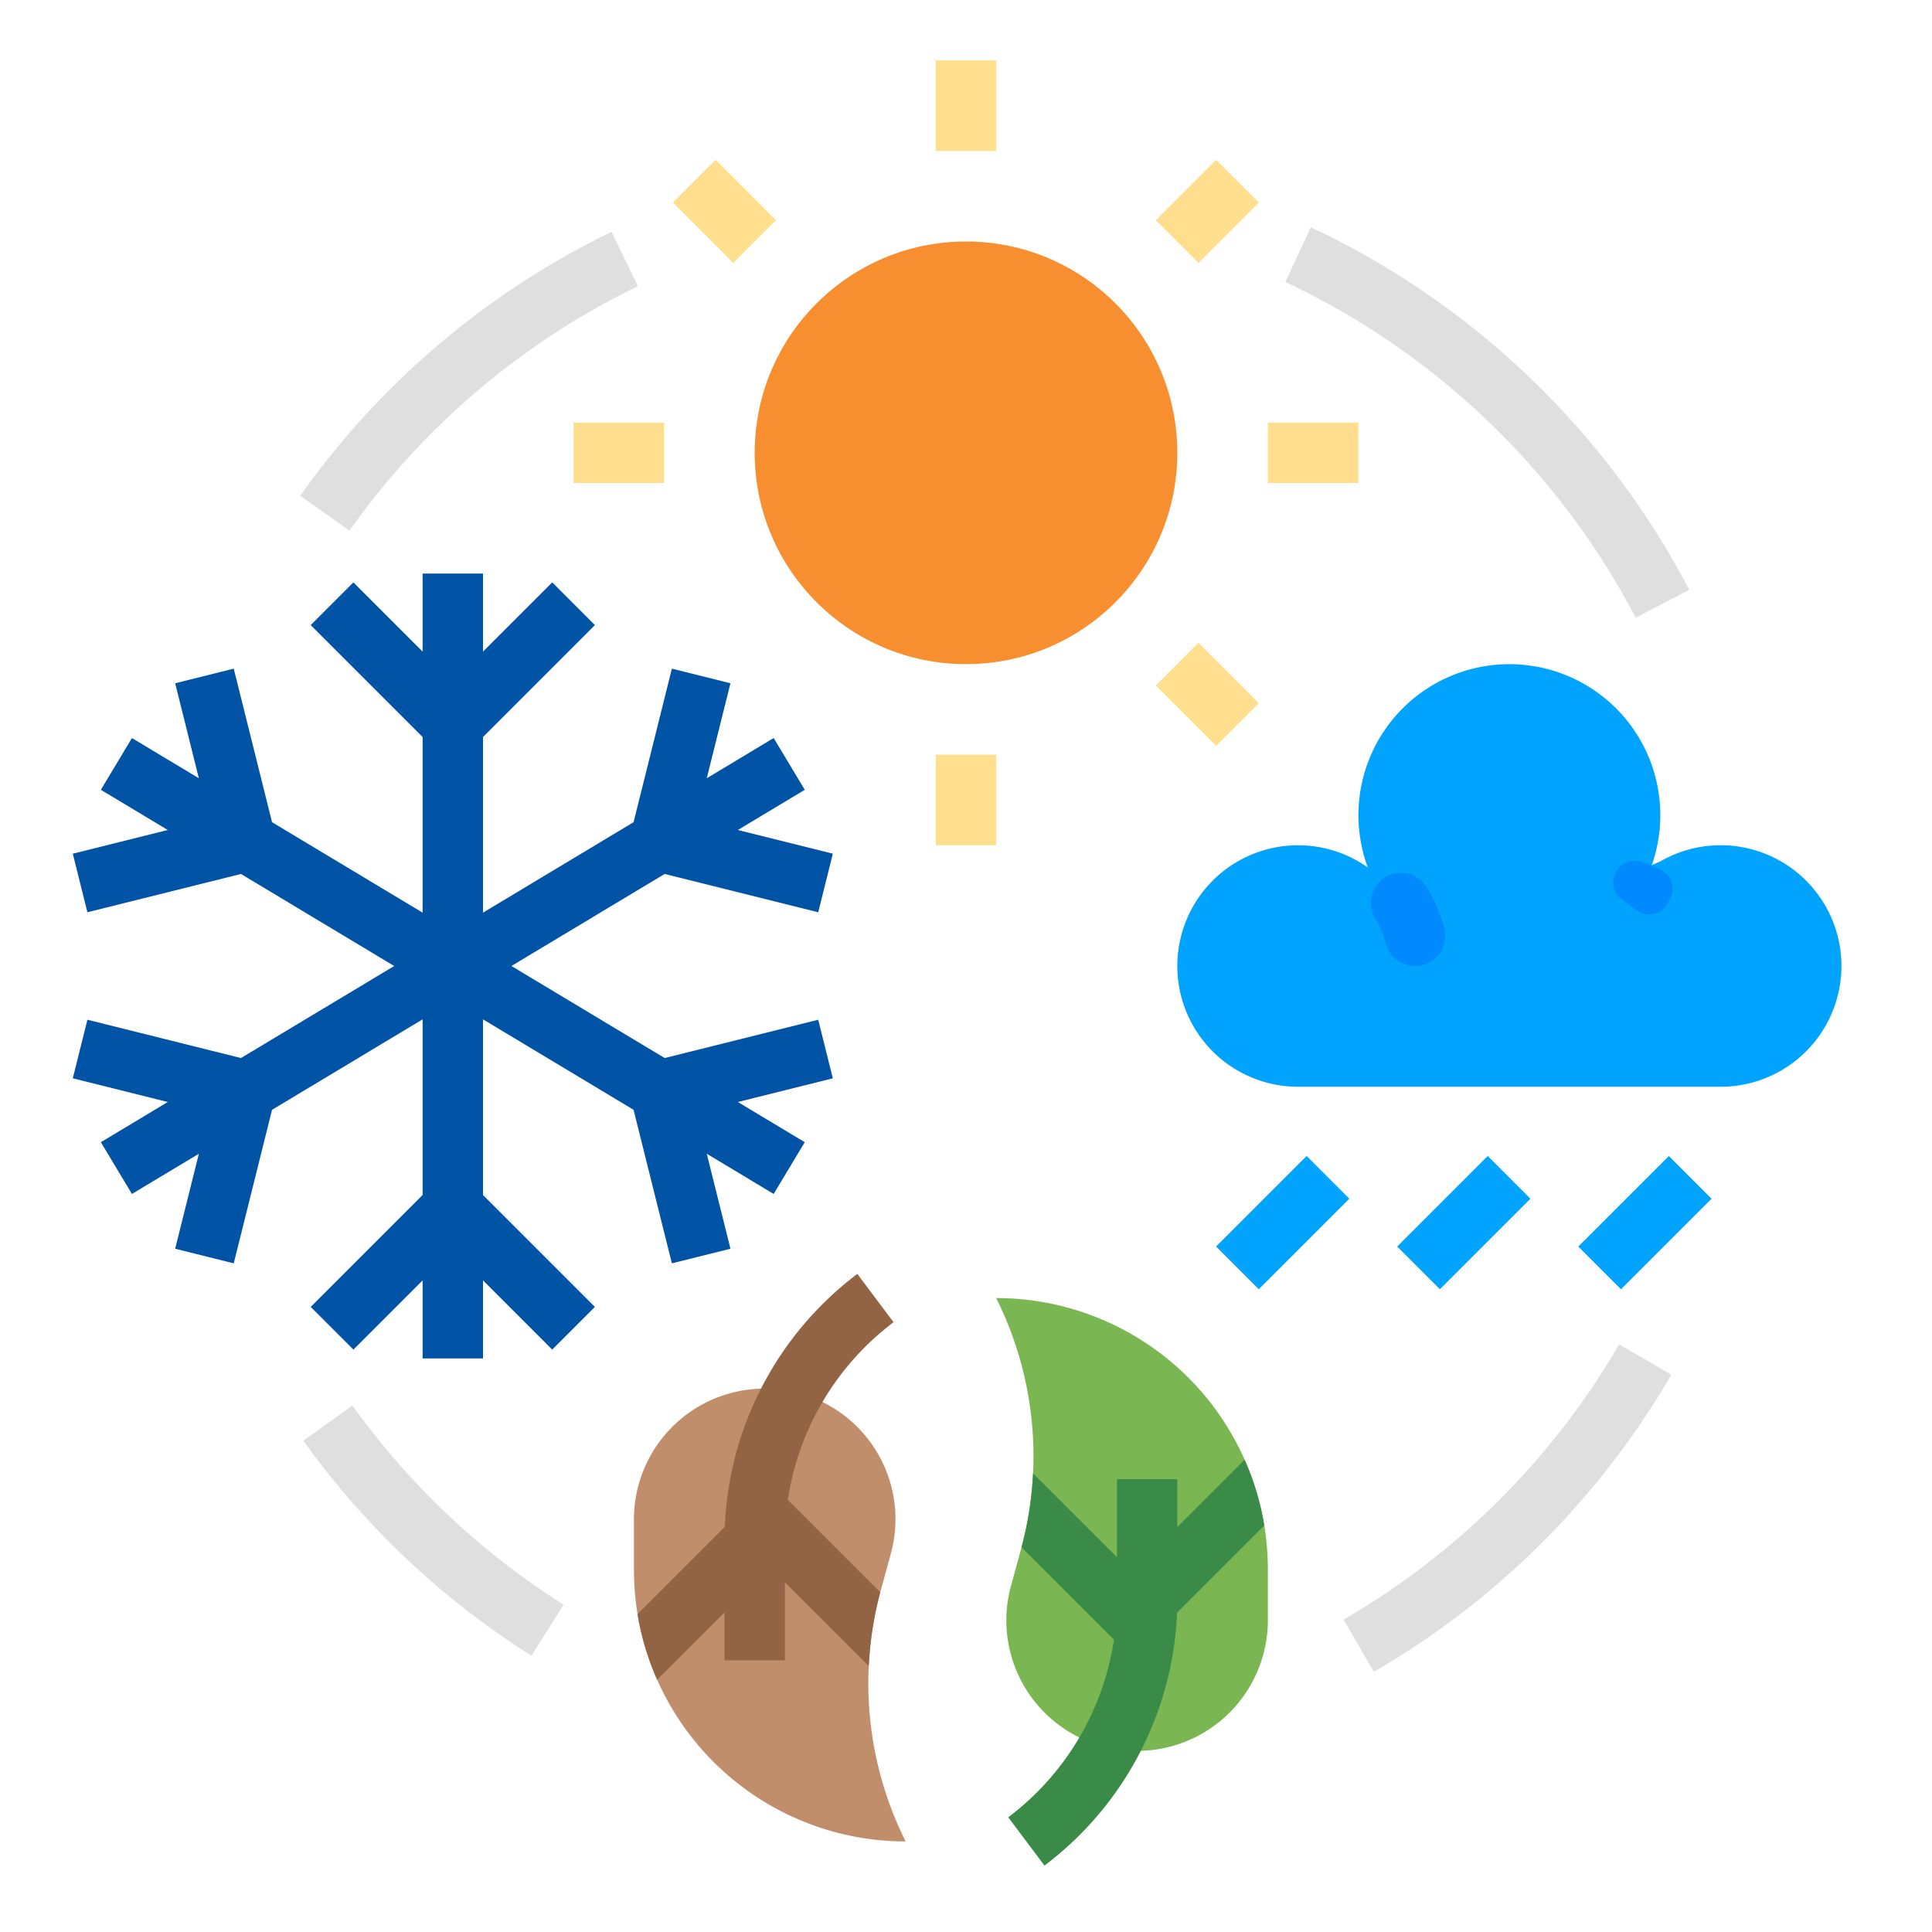 <?xml version="1.0" encoding="UTF-8"?>
<svg preserveAspectRatio="xMidYMid slice" xmlns="http://www.w3.org/2000/svg" height="640px" viewBox="0 0 512 512" width="640px">
  <g id="FLAT">
    <path d="m364.084 443.053-8.018-13.846a201.103 201.103 0 0 0 73.019-72.93l13.836 8.035a217.109 217.109 0 0 1 -78.837 78.74z" fill="#dfdfdf"></path>
    <path d="m433.475 163.697a201.6 201.6 0 0 0 -92.854-88.968l6.777-14.494a217.692 217.692 0 0 1 100.266 96.067z" fill="#dfdfdf"></path>
    <path d="m92.615 140.621-13.061-9.242a217.221 217.221 0 0 1 82.521-69.941l6.965 14.404a201.186 201.186 0 0 0 -76.425 64.779z" fill="#dfdfdf"></path>
    <path d="m140.83 438.767a215.991 215.991 0 0 1 -60.433-56.963l13-9.328a200.021 200.021 0 0 0 55.976 52.762z" fill="#dfdfdf"></path>
    <circle cx="256" cy="120" fill="#f78f31" r="56"></circle>
    <g fill="#ffde8d">
      <path d="m336 112h24v16h-24z"></path>
      <path d="m248 16h16v24h-16z"></path>
      <path d="m152 112h24v16h-24z"></path>
      <path d="m248 200h16v24h-16z"></path>
      <path d="m308.686 47.999h22.627v16.001h-22.627z" transform="matrix(.707 -.707 .707 .707 54.128 242.676)"></path>
      <path d="m183.999 44.686h16.001v22.627h-16.001z" transform="matrix(.707 -.707 .707 .707 16.638 152.167)"></path>
      <path d="m311.999 172.686h16.001v22.627h-16.001z" transform="matrix(.707 -.707 .707 .707 -36.382 280.167)"></path>
    </g>
    <path d="m323.029 315.999h33.941v16.001h-33.941z" fill="#00a4ff" transform="matrix(.707 -.707 .707 .707 -129.519 335.314)"></path>
    <path d="m371.029 315.999h33.941v16.001h-33.941z" fill="#00a4ff" transform="matrix(.707 -.707 .707 .707 -115.46 369.255)"></path>
    <path d="m419.029 315.999h33.941v16.001h-33.941z" fill="#00a4ff" transform="matrix(.707 -.707 .707 .707 -101.401 403.196)"></path>
    <path d="m336 416v13.36a34.654 34.654 0 0 1 -33.67 34.63c-.32.01-.64.01-.97.01a34.328 34.328 0 0 1 -15.32-3.55 34.563 34.563 0 0 1 -18.11-40.21l2.66-9.72c.04-.16.09-.32.13-.48a93.77 93.77 0 0 0 -6.72-66.04 72.013 72.013 0 0 1 71.05 60.27 73.208 73.208 0 0 1 .95 11.73z" fill="#7ab753"></path>
    <path d="m240 488a72.014 72.014 0 0 1 -71.05-60.27 73.211 73.211 0 0 1 -.95-11.73v-13.36a34.654 34.654 0 0 1 33.67-34.63c.32-.01.64-.01.97-.01a34.328 34.328 0 0 1 15.32 3.55 34.563 34.563 0 0 1 18.11 40.21l-2.66 9.72c-.04.16-.09.32-.13.48a93.77 93.77 0 0 0 6.72 66.04z" fill="#c18e6b"></path>
    <path d="m216.836 270.239-40.694 10.152-40.607-24.391 40.607-24.391 40.694 10.152 3.873-15.524-25.171-6.279 17.733-10.652-8.238-13.715-17.733 10.652 6.279-25.171-15.523-3.873-10.153 40.695-39.903 23.969v-46.549l29.657-29.657-11.314-11.314-18.343 18.343v-20.686h-16v20.686l-18.343-18.343-11.314 11.314 29.657 29.657v46.549l-39.903-23.969-10.153-40.695-15.523 3.873 6.279 25.171-17.733-10.652-8.238 13.715 17.733 10.652-25.171 6.279 3.873 15.524 40.694-10.152 40.607 24.391-40.607 24.391-40.694-10.152-3.873 15.524 25.171 6.279-17.733 10.652 8.238 13.715 17.733-10.652-6.279 25.171 15.523 3.873 10.153-40.695 39.903-23.969v46.549l-29.657 29.657 11.314 11.314 18.343-18.343v20.686h16v-20.686l18.343 18.343 11.314-11.314-29.657-29.657v-46.549l39.903 23.969 10.153 40.695 15.523-3.873-6.279-25.171 17.733 10.652 8.238-13.715-17.733-10.652 25.171-6.279z" fill="#0053a5"></path>
    <path d="m456 224a31.852 31.852 0 0 0 -16 4.281l-2.256.977a40 40 0 1 0 -75.262.627 31.997 31.997 0 1 0 -18.482 58.115h112a32 32 0 0 0 0-64z" fill="#00a4ff"></path>
    <path d="m374.979 256h.011a7.966 7.966 0 0 0 7.788-9.83 39.783 39.783 0 0 0 -4.704-11.101 7.989 7.989 0 0 0 -10.371-2.92 7.987 7.987 0 0 0 -3.238 11.325 23.869 23.869 0 0 1 2.75 6.423 8.068 8.068 0 0 0 7.766 6.103z" fill="#008afe"></path>
    <path d="m428.219 231.099-.047.087a5.604 5.604 0 0 0 1.584 7.133l3.837 2.883a5.628 5.628 0 0 0 8.283-1.722q.384-.684.745-1.378a5.631 5.631 0 0 0 -2.913-7.818l-4.437-1.775a5.627 5.627 0 0 0 -7.053 2.59z" fill="#008afe"></path>
    <path d="m335.05 404.27-23.12 23.12a88.464 88.464 0 0 1 -35.13 67.01l-9.6-12.8a72.448 72.448 0 0 0 28.01-47.07l-24.49-24.49a92.89 92.89 0 0 0 3.05-19.58l22.23 22.23v-20.69h16v12.69l17.84-17.85a71.134 71.134 0 0 1 5.21 17.43z" fill="#3b8b48"></path>
    <path d="m208.79 397.47 24.49 24.49a92.89 92.89 0 0 0 -3.05 19.58l-22.23-22.23v20.69h-16v-12.69l-17.84 17.85a71.129 71.129 0 0 1 -5.21-17.43l23.12-23.12a88.464 88.464 0 0 1 35.13-67.01l9.6 12.8a72.448 72.448 0 0 0 -28.01 47.07z" fill="#936444"></path>
  </g>
</svg>
